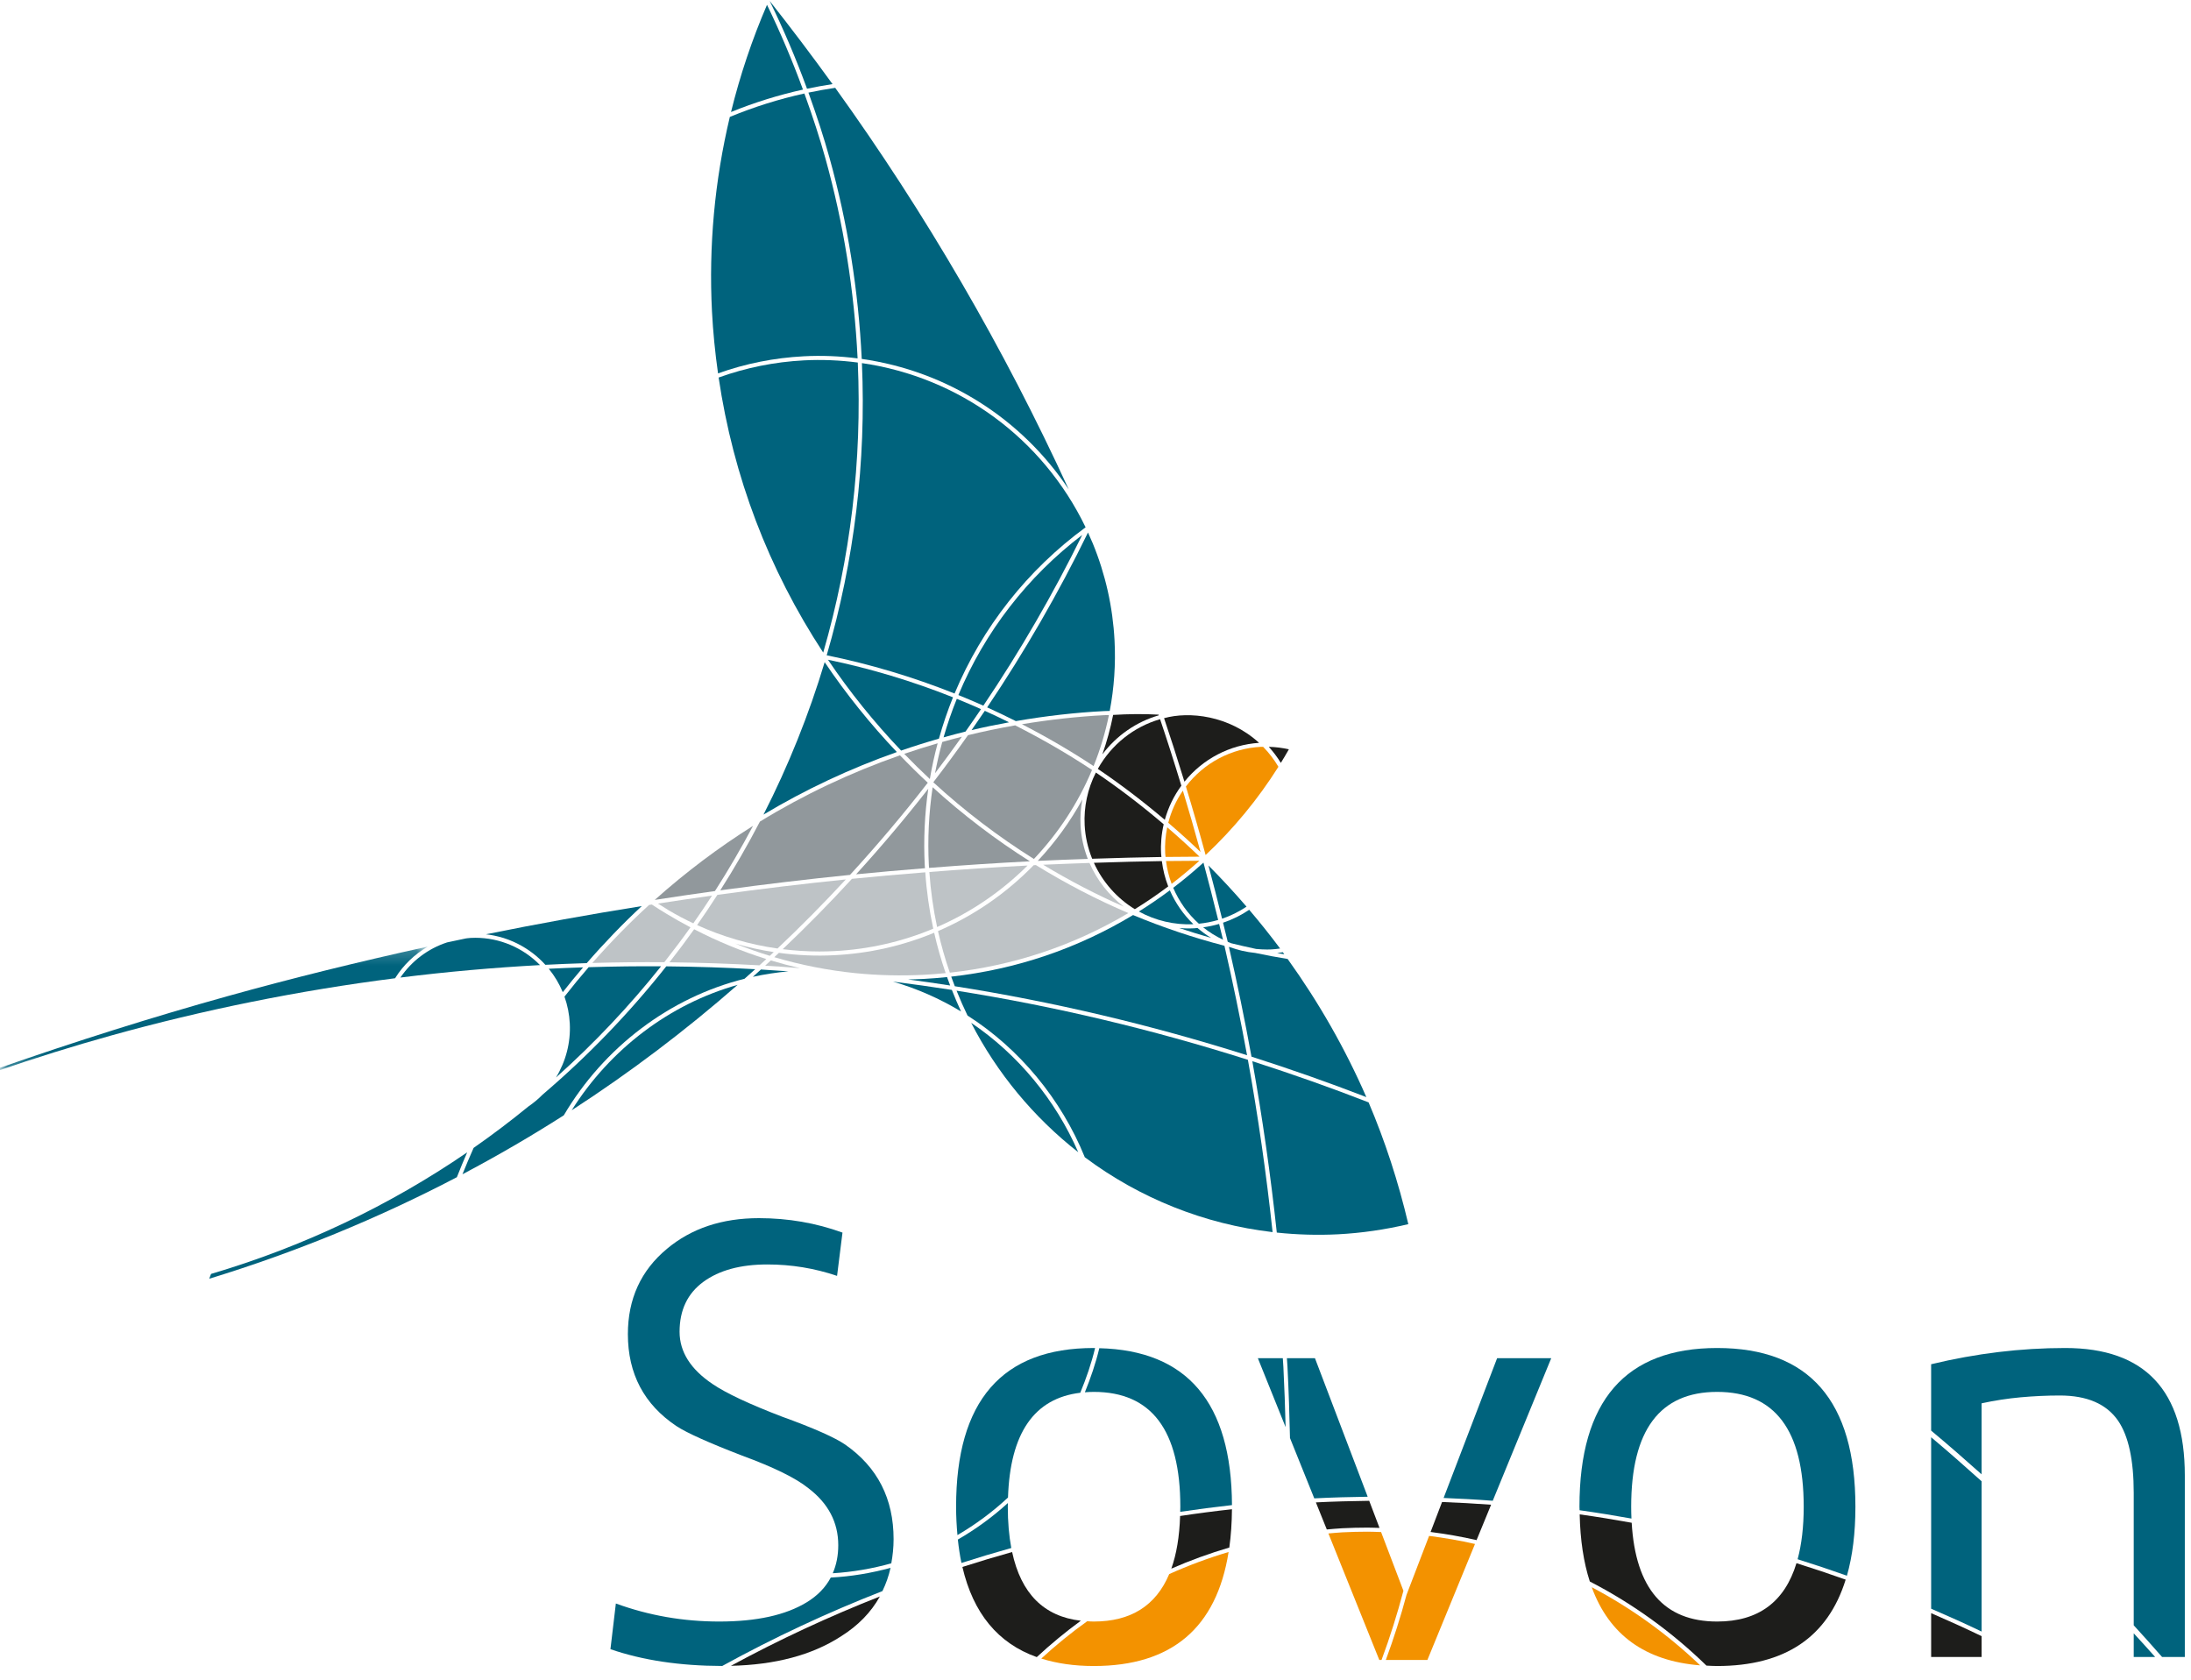 <?xml version="1.0" encoding="UTF-8"?>
<svg width="150px" height="115px" viewBox="0 0 150 115" version="1.1" xmlns="http://www.w3.org/2000/svg" xmlns:xlink="http://www.w3.org/1999/xlink">
    <!-- Generator: Sketch 61.2 (89653) - https://sketch.com -->
    <title>sovon-logo</title>
    <desc>Created with Sketch.</desc>
    <defs>
        <polygon id="path-1" points="0 0.198 29.29 0.198 29.29 8.744 0 8.744"></polygon>
    </defs>
    <g id="Page-1" stroke="none" stroke-width="1" fill="none" fill-rule="evenodd">
        <g id="01a.-Vogelinfo-detailpagina---Kleur" transform="translate(-181, -10)">
            <g id="Top" transform="translate(-77, -55)">
                <g id="Layout-/-Header">
                    <g id="sovon-logo" transform="translate(258, 65)">
                        <path d="M84.112,106.257 C82.72,106.671 81.363,107.176 80.046,107.769 C79.137,109.93 77.417,111.017 74.881,111.017 C74.726,111.017 74.58,111.006 74.43,110.998 C73.337,111.78 72.288,112.633 71.288,113.552 C72.345,113.885 73.537,114.062 74.881,114.062 C80.215,114.062 83.286,111.453 84.112,106.257" id="Fill-1" fill="#F39200"></path>
                        <path d="M80.191,107.396 C81.48,106.831 82.806,106.349 84.161,105.951 C84.275,105.138 84.334,104.265 84.342,103.329 C83.153,103.459 81.969,103.614 80.792,103.791 C80.747,105.197 80.548,106.401 80.191,107.396" id="Fill-3" fill="#1D1D1B"></path>
                        <path d="M70.979,113.452 C71.941,112.559 72.949,111.728 73.996,110.962 C71.47,110.674 69.903,109.106 69.292,106.258 C68.15,106.577 67.015,106.918 65.888,107.281 C66.625,110.449 68.321,112.507 70.979,113.452" id="Fill-5" fill="#1D1D1B"></path>
                        <path d="M75.261,92.304 C75.014,93.338 74.67,94.34 74.273,95.321 C74.472,95.306 74.672,95.295 74.881,95.295 C78.832,95.295 80.807,97.915 80.807,103.156 C80.807,103.276 80.801,103.389 80.8,103.506 C81.974,103.332 83.157,103.178 84.344,103.046 C84.313,96.026 81.28,92.45 75.261,92.304" id="Fill-7" fill="#00637D"></path>
                        <path d="M68.996,103.156 C68.996,103.069 69,102.989 69.001,102.905 C67.94,103.87 66.792,104.702 65.576,105.405 C65.636,105.965 65.716,106.501 65.822,107.007 C66.952,106.645 68.09,106.303 69.235,105.983 C69.078,105.144 68.996,104.204 68.996,103.156" id="Fill-9" fill="#00637D"></path>
                        <path d="M73.958,95.354 C74.369,94.362 74.72,93.343 74.972,92.293 C74.941,92.293 74.912,92.29 74.881,92.29 C68.597,92.29 65.456,95.912 65.456,103.156 C65.456,103.839 65.493,104.48 65.549,105.099 C66.78,104.376 67.944,103.524 69.01,102.527 C69.153,98.123 70.801,95.733 73.958,95.354" id="Fill-11" fill="#00637D"></path>
                        <path d="M93.623,104.587 C93.898,104.587 94.171,104.601 94.444,104.607 L93.739,102.752 C92.522,102.768 91.301,102.798 90.088,102.86 L90.835,104.714 C91.186,104.685 91.537,104.649 91.889,104.631 C92.464,104.601 93.047,104.587 93.623,104.587" id="Fill-13" fill="#1D1D1B"></path>
                        <path d="M88.016,97.708 C87.98,96.342 87.934,94.973 87.864,93.603 C87.853,93.398 87.835,93.195 87.824,92.989 L86.116,92.989 L88.016,97.708 Z" id="Fill-15" fill="#00637D"></path>
                        <path d="M94.552,104.891 C94.242,104.881 93.933,104.866 93.623,104.866 C93.053,104.866 92.476,104.881 91.903,104.91 C91.583,104.927 91.264,104.961 90.945,104.987 L94.43,113.649 L94.583,113.649 C95.159,112.097 95.658,110.515 96.081,108.912 L94.552,104.891 Z" id="Fill-17" fill="#F39200"></path>
                        <path d="M97.941,104.886 C99.006,105.023 100.058,105.206 101.089,105.443 L102.084,103.02 C100.97,102.936 99.85,102.877 98.726,102.833 L97.941,104.886 Z" id="Fill-19" fill="#1D1D1B"></path>
                        <path d="M88.104,92.989 C88.114,93.189 88.133,93.389 88.144,93.589 C88.226,95.214 88.281,96.835 88.315,98.455 L89.978,102.585 C89.989,102.585 89.998,102.584 90.009,102.583 C91.213,102.521 92.424,102.49 93.634,102.473 L90.025,92.989 L88.104,92.989 Z" id="Fill-21" fill="#00637D"></path>
                        <path d="M98.832,102.557 C99.958,102.602 101.08,102.663 102.196,102.749 L106.2,92.989 L102.495,92.989 L98.832,102.557 Z" id="Fill-23" fill="#00637D"></path>
                        <path d="M96.294,109.187 C95.89,110.697 95.416,112.185 94.876,113.649 L97.722,113.649 L100.981,105.707 C99.951,105.471 98.903,105.29 97.839,105.155 L96.294,109.187 Z" id="Fill-25" fill="#F39200"></path>
                        <path d="M111.674,103.156 C111.674,97.915 113.634,95.295 117.558,95.295 C121.51,95.295 123.485,97.915 123.485,103.156 C123.485,104.539 123.344,105.734 123.068,106.752 C124.203,107.108 125.328,107.484 126.444,107.88 C126.829,106.528 127.025,104.953 127.025,103.156 C127.025,95.912 123.868,92.29 117.558,92.29 C111.275,92.29 108.133,95.912 108.133,103.156 C108.133,103.239 108.141,103.315 108.141,103.397 C109.332,103.564 110.516,103.755 111.692,103.967 C111.681,103.703 111.674,103.436 111.674,103.156" id="Fill-27" fill="#00637D"></path>
                        <path d="M108.841,108.275 C111.785,109.793 114.474,111.74 116.827,114.035 C117.069,114.047 117.308,114.062 117.558,114.062 C122.202,114.062 125.133,112.086 126.358,108.148 C125.244,107.752 124.123,107.376 122.99,107.021 C122.178,109.681 120.373,111.017 117.558,111.017 C113.921,111.017 111.971,108.76 111.708,104.254 C110.528,104.04 109.343,103.848 108.148,103.681 C108.186,105.434 108.417,106.965 108.841,108.275" id="Fill-29" fill="#1D1D1B"></path>
                        <path d="M116.396,114.017 C114.189,111.907 111.693,110.102 108.973,108.667 C110.167,111.932 112.636,113.721 116.396,114.017" id="Fill-31" fill="#F39200"></path>
                        <path d="M132.21,113.445 L135.666,113.445 L135.666,112.019 C134.528,111.47 133.373,110.947 132.21,110.443 L132.21,113.445 Z" id="Fill-33" fill="#1D1D1B"></path>
                        <path d="M146.079,113.445 L147.547,113.445 C147.068,112.895 146.567,112.366 146.079,111.824 L146.079,113.445 Z" id="Fill-35" fill="#00637D"></path>
                        <path d="M132.21,110.139 C133.373,110.64 134.528,111.157 135.666,111.704 L135.666,101.416 C134.528,100.393 133.38,99.383 132.21,98.4 L132.21,110.139 Z" id="Fill-37" fill="#00637D"></path>
                        <path d="M141.388,92.29 C138.341,92.29 135.282,92.661 132.209,93.402 L132.209,97.945 C133.381,98.922 134.53,99.926 135.665,100.939 L135.665,96.077 C136.545,95.885 137.436,95.748 138.341,95.665 C139.246,95.584 140.138,95.542 141.017,95.542 C142.882,95.542 144.212,96.117 145.009,97.269 C145.721,98.312 146.079,99.959 146.079,102.209 L146.079,111.275 C146.731,111.994 147.385,112.711 148.021,113.445 L149.577,113.445 L149.577,101.015 C149.577,95.198 146.846,92.29 141.388,92.29" id="Fill-39" fill="#00637D"></path>
                        <path d="M61.02,107.032 C61.116,106.505 61.177,105.959 61.177,105.377 C61.177,102.606 60.078,100.455 57.883,98.916 C57.17,98.423 55.716,97.777 53.521,96.983 C51.298,96.131 49.721,95.391 48.789,94.76 C47.279,93.746 46.525,92.551 46.525,91.179 C46.525,89.698 47.066,88.56 48.15,87.762 C49.234,86.968 50.695,86.57 52.534,86.57 C54.18,86.57 55.771,86.831 57.307,87.352 L57.678,84.389 C55.866,83.731 53.959,83.4 51.958,83.4 C49.432,83.4 47.333,84.1 45.661,85.499 C43.877,86.981 42.986,88.93 42.986,91.343 C42.986,94.06 44.096,96.159 46.318,97.641 C47.032,98.109 48.528,98.779 50.805,99.657 C52.973,100.455 54.481,101.194 55.332,101.879 C56.704,102.922 57.389,104.225 57.389,105.791 C57.389,106.505 57.259,107.143 57.012,107.712 C58.385,107.627 59.724,107.395 61.02,107.032" id="Fill-41" fill="#00637D"></path>
                        <path d="M60.968,107.341 C59.643,107.703 58.276,107.933 56.876,108.007 C56.515,108.683 55.969,109.249 55.229,109.7 C53.789,110.579 51.793,111.017 49.24,111.017 C46.772,111.017 44.411,110.604 42.163,109.782 L41.792,112.91 C43.992,113.669 46.545,114.053 49.446,114.059 C52.986,112.113 56.649,110.404 60.414,108.932 C60.654,108.435 60.843,107.907 60.968,107.341" id="Fill-43" fill="#00637D"></path>
                        <path d="M60.237,109.301 C56.745,110.678 53.339,112.259 50.04,114.049 C53.071,113.98 55.58,113.318 57.555,112.045 C58.741,111.304 59.633,110.388 60.237,109.301" id="Fill-45" fill="#1D1D1B"></path>
                        <path d="M76.208,48.946 C76.026,49.861 75.779,50.764 75.47,51.646 C76.435,50.364 77.792,49.418 79.332,48.974 L79.33,48.974 L79.323,48.927 C78.242,48.869 77.262,48.884 76.208,48.946" id="Fill-47" fill="#1D1D1B"></path>
                        <path d="M74.101,54.733 C73.269,56.252 72.247,57.661 71.047,58.939 C72.191,58.884 73.348,58.844 74.473,58.805 C74.185,58.058 74.016,57.285 73.977,56.505 C73.946,55.91 73.988,55.315 74.101,54.733" id="Fill-49" fill="#91989C"></path>
                        <path d="M85.679,72.343 C88.38,73.206 91.023,74.137 93.542,75.113 C92.108,71.819 90.297,68.64 88.154,65.655 C87.422,65.538 86.675,65.398 85.935,65.242 C85.329,65.182 84.733,65.044 84.179,64.839 L84.134,64.828 C84.698,67.284 85.219,69.811 85.679,72.343" id="Fill-51" fill="#00637D"></path>
                        <path d="M87.437,65.249 C87.6,65.278 87.763,65.305 87.924,65.333 C87.892,65.286 87.859,65.24 87.826,65.193 C87.687,65.217 87.559,65.234 87.437,65.249" id="Fill-53" fill="#00637D"></path>
                        <path d="M62.168,67.056 C63.128,67.185 64.09,67.324 65.049,67.471 C64.975,67.281 64.904,67.089 64.836,66.895 C64.282,66.953 63.763,66.993 63.25,67.02 C62.89,67.037 62.528,67.051 62.168,67.056" id="Fill-55" fill="#00637D"></path>
                        <path d="M52.384,66.113 C53.141,66.159 53.93,66.215 54.762,66.283 C54.093,66.129 53.429,65.953 52.773,65.755 C52.643,65.875 52.514,65.995 52.384,66.113" id="Fill-57" fill="#BEC3C6"></path>
                        <path d="M65.368,67.522 C72.081,68.579 78.809,70.167 85.377,72.247 C84.914,69.721 84.393,67.2 83.827,64.751 C81.7,64.198 79.595,63.492 77.571,62.648 C73.753,64.95 69.566,66.369 65.122,66.865 C65.202,67.085 65.284,67.305 65.368,67.522" id="Fill-59" fill="#00637D"></path>
                        <path d="M80.727,63.535 C81.45,63.779 82.179,64.004 82.914,64.213 C82.584,64.011 82.274,63.784 81.984,63.532 L81.938,63.537 C81.879,63.545 81.823,63.552 81.762,63.554 C81.415,63.574 81.07,63.566 80.727,63.535" id="Fill-61" fill="#00637D"></path>
                        <path d="M53.01,65.533 C54.817,66.067 56.678,66.434 58.548,66.624 L58.613,66.63 C60.129,66.781 61.689,66.817 63.235,66.74 C63.724,66.715 64.217,66.676 64.741,66.623 C64.429,65.716 64.166,64.789 63.955,63.86 C61.792,64.758 59.499,65.275 57.138,65.396 C55.88,65.463 54.596,65.408 53.325,65.235 L53.163,65.389 C53.111,65.436 53.06,65.485 53.01,65.533" id="Fill-63" fill="#BEC3C6"></path>
                        <path d="M64.217,63.748 C64.432,64.705 64.704,65.66 65.027,66.593 C69.386,66.115 73.497,64.743 77.249,62.513 C75.095,61.595 72.965,60.491 70.919,59.227 L70.766,59.236 C68.876,61.171 66.674,62.689 64.217,63.748" id="Fill-65" fill="#BEC3C6"></path>
                        <path d="M71.417,59.204 C73.21,60.289 75.065,61.253 76.943,62.074 C75.92,61.301 75.1,60.263 74.589,59.081 C73.547,59.118 72.478,59.154 71.417,59.204" id="Fill-67" fill="#BEC3C6"></path>
                        <path d="M87.412,84.388 C88.807,84.535 90.219,84.575 91.604,84.505 C93.203,84.422 94.821,84.188 96.417,83.81 C95.736,80.918 94.822,78.115 93.697,75.474 C91.151,74.481 88.474,73.534 85.736,72.655 C86.425,76.496 86.989,80.44 87.412,84.388" id="Fill-69" fill="#00637D"></path>
                        <path d="M52.095,66.377 C51.911,66.546 51.726,66.711 51.542,66.878 C52.351,66.701 53.167,66.576 53.977,66.503 C53.325,66.454 52.7,66.413 52.095,66.377" id="Fill-71" fill="#00637D"></path>
                        <path d="M61.14,67.206 C62.763,67.678 64.322,68.362 65.797,69.252 C65.583,68.792 65.376,68.305 65.166,67.774 C63.827,67.565 62.48,67.375 61.14,67.206" id="Fill-73" fill="#00637D"></path>
                        <path d="M74.267,79.229 C78.031,82.045 82.473,83.815 87.124,84.356 C86.699,80.386 86.13,76.418 85.433,72.559 C78.888,70.479 72.181,68.886 65.488,67.826 C65.736,68.442 65.982,69.001 66.238,69.527 C69.802,71.805 72.652,75.248 74.267,79.229" id="Fill-75" fill="#00637D"></path>
                        <path d="M52.692,0.062 C53.637,1.992 54.498,4.014 55.25,6.075 C55.828,5.953 56.412,5.847 56.996,5.758 C55.585,3.807 54.139,1.893 52.692,0.062" id="Fill-77" fill="#00637D"></path>
                        <path d="M58.996,24.574 C64.832,25.405 69.949,28.668 73.166,33.504 C68.742,23.855 63.373,14.618 57.18,6.013 C56.568,6.104 55.953,6.213 55.347,6.341 C55.936,7.972 56.407,9.43 56.786,10.794 C58.028,15.25 58.771,19.887 58.996,24.574" id="Fill-79" fill="#00637D"></path>
                        <path d="M52.511,0.33 C51.49,2.698 50.663,5.164 50.047,7.669 C51.634,7.023 53.289,6.507 54.973,6.134 C54.245,4.147 53.418,2.197 52.511,0.33" id="Fill-81" fill="#00637D"></path>
                        <path d="M49.965,8.006 C48.925,12.375 48.514,16.858 48.744,21.333 C48.814,22.694 48.953,24.117 49.158,25.563 C51.042,24.89 53.016,24.496 55.031,24.393 C56.244,24.327 57.483,24.378 58.713,24.537 C58.486,19.886 57.747,15.289 56.516,10.869 C56.136,9.502 55.662,8.039 55.07,6.401 C53.322,6.785 51.606,7.325 49.965,8.006" id="Fill-83" fill="#00637D"></path>
                        <path d="M45.832,65.882 C47.908,65.905 49.979,65.976 51.993,66.091 C52.15,65.947 52.307,65.804 52.463,65.66 C50.777,65.131 49.116,64.447 47.523,63.621 C46.997,64.36 46.441,65.103 45.832,65.882" id="Fill-85" fill="#BEC3C6"></path>
                        <path d="M50.329,64.6 C51.111,64.914 51.903,65.195 52.7,65.439 C52.791,65.356 52.88,65.271 52.969,65.186 L52.97,65.184 C52.076,65.047 51.194,64.854 50.329,64.6" id="Fill-87" fill="#BEC3C6"></path>
                        <path d="M14.449,87.218 C14.411,87.323 14.37,87.432 14.324,87.547 C20.176,85.758 25.878,83.421 31.279,80.596 C31.503,80.025 31.739,79.454 31.984,78.895 C26.629,82.561 20.732,85.361 14.449,87.218" id="Fill-89" fill="#00637D"></path>
                        <path d="M32.425,78.589 C32.16,79.18 31.904,79.787 31.661,80.395 C34.033,79.142 36.366,77.786 38.599,76.359 C41.35,71.692 45.857,68.286 50.971,67.011 C51.215,66.795 51.46,66.576 51.702,66.356 C49.708,66.246 47.663,66.18 45.615,66.16 C43.097,69.345 40.248,72.3 37.146,74.944 C36.859,75.237 36.531,75.511 36.181,75.75 C34.983,76.73 33.717,77.687 32.425,78.589" id="Fill-91" fill="#00637D"></path>
                        <g id="Group-95" transform="translate(0, 64.608)">
                            <mask id="mask-2" fill="white">
                                <use xlink:href="#path-1"></use>
                            </mask>
                            <g id="Clip-94"></g>
                            <path d="M-0.174,8.557 L-0.238,8.686 C-0.247,8.705 -0.257,8.726 -0.267,8.744 C2.446,7.812 5.014,7.01 7.578,6.297 C13.928,4.528 20.478,3.205 27.048,2.367 C27.609,1.467 28.382,0.725 29.29,0.198 C24.558,1.236 19.959,2.375 15.601,3.588 C10.498,5.009 5.19,6.68 -0.174,8.557" id="Fill-93" fill="#00637D" mask="url(#mask-2)"></path>
                        </g>
                        <path d="M33.268,63.966 C34.821,64.142 36.272,64.88 37.337,66.055 C38.224,66.009 39.152,65.971 40.169,65.94 C41.383,64.543 42.649,63.232 43.936,62.035 C40.377,62.602 36.797,63.249 33.268,63.966" id="Fill-96" fill="#00637D"></path>
                        <path d="M32.547,64.205 C32.439,64.205 32.331,64.208 32.223,64.214 C32.148,64.217 32.075,64.226 32.001,64.235 L31.894,64.249 C31.474,64.336 31.041,64.427 30.608,64.521 C29.311,64.943 28.183,65.794 27.413,66.927 C30.573,66.532 33.785,66.247 36.97,66.074 C35.805,64.883 34.209,64.205 32.547,64.205" id="Fill-98" fill="#00637D"></path>
                        <path d="M44.437,61.957 C43.11,63.167 41.805,64.503 40.551,65.929 C42.314,65.88 43.897,65.865 45.479,65.878 C46.129,65.052 46.716,64.269 47.271,63.489 C46.695,63.186 46.145,62.875 45.631,62.562 C45.283,62.354 44.945,62.141 44.626,61.927 L44.437,61.957 Z" id="Fill-100" fill="#BEC3C6"></path>
                        <path d="M37.569,66.325 C37.968,66.814 38.289,67.352 38.528,67.929 C38.979,67.354 39.446,66.784 39.92,66.229 C39.087,66.256 38.312,66.287 37.569,66.325" id="Fill-102" fill="#00637D"></path>
                        <path d="M38.645,68.234 C38.855,68.825 38.977,69.442 39.009,70.072 C39.076,71.375 38.739,72.665 38.064,73.77 C40.674,71.438 43.088,68.883 45.258,66.157 C43.673,66.146 42.08,66.165 40.301,66.218 C39.735,66.872 39.178,67.549 38.645,68.234" id="Fill-104" fill="#00637D"></path>
                        <path d="M67.582,48.43 C68.25,48.732 68.91,49.049 69.546,49.37 C71.601,49.015 73.63,48.784 75.579,48.685 C75.71,48.677 75.845,48.677 75.975,48.673 C76.277,47.087 76.388,45.468 76.304,43.856 C76.185,41.56 75.683,39.321 74.812,37.199 C74.737,37.024 74.658,36.845 74.578,36.668 L74.486,36.458 C72.471,40.589 70.149,44.616 67.582,48.43" id="Fill-106" fill="#00637D"></path>
                        <path d="M69.964,49.584 C71.694,50.475 73.342,51.437 74.869,52.45 C75.325,51.322 75.676,50.148 75.92,48.956 C75.901,48.956 75.881,48.956 75.861,48.956 C75.772,48.958 75.682,48.959 75.592,48.964 C73.772,49.058 71.881,49.266 69.964,49.584" id="Fill-108" fill="#91989C"></path>
                        <path d="M67.423,48.666 C67.123,49.11 66.82,49.548 66.514,49.987 C67.35,49.788 68.211,49.61 69.082,49.453 C68.541,49.184 67.985,48.92 67.423,48.666" id="Fill-110" fill="#00637D"></path>
                        <path d="M63.552,54.002 C62.016,55.974 60.356,57.941 58.61,59.859 C60.065,59.715 61.613,59.579 63.326,59.442 L63.325,59.433 C63.32,59.369 63.315,59.306 63.311,59.242 C63.221,57.499 63.303,55.739 63.552,54.002" id="Fill-112" fill="#91989C"></path>
                        <path d="M63.851,53.897 C63.587,55.663 63.5,57.454 63.591,59.227 C63.595,59.289 63.599,59.348 63.605,59.409 L63.606,59.42 C66.035,59.229 68.297,59.081 70.508,58.969 C68.148,57.479 65.912,55.775 63.851,53.897" id="Fill-114" fill="#91989C"></path>
                        <path d="M63.904,53.566 C66.026,55.514 68.339,57.278 70.783,58.81 C72.477,57.02 73.814,54.971 74.762,52.715 C73.129,51.631 71.362,50.605 69.501,49.662 C68.401,49.853 67.314,50.079 66.27,50.334 C65.461,51.479 64.687,52.528 63.909,53.54 L63.904,53.566 Z" id="Fill-116" fill="#91989C"></path>
                        <path d="M53.587,64.986 C54.423,65.089 55.266,65.143 56.096,65.143 L56.097,65.143 C56.437,65.143 56.782,65.133 57.123,65.116 C59.47,64.996 61.746,64.479 63.893,63.581 C63.62,62.317 63.435,61.019 63.347,59.722 C61.515,59.867 59.869,60.014 58.326,60.168 C56.805,61.824 55.212,63.444 53.587,64.986" id="Fill-118" fill="#BEC3C6"></path>
                        <path d="M63.626,59.7 C63.713,60.967 63.891,62.233 64.156,63.469 C66.466,62.465 68.547,61.049 70.349,59.258 C68.195,59.369 65.99,59.515 63.626,59.7" id="Fill-120" fill="#BEC3C6"></path>
                        <path d="M56.598,44.864 C59.544,45.463 62.489,46.343 65.352,47.481 C67.246,42.949 70.344,39.017 74.323,36.102 C71.388,30.015 65.677,25.826 59.009,24.86 C59.303,31.635 58.492,38.362 56.598,44.864" id="Fill-122" fill="#00637D"></path>
                        <path d="M65.612,47.586 C66.165,47.809 66.726,48.048 67.322,48.313 C69.834,44.587 72.108,40.658 74.091,36.625 C70.346,39.478 67.423,43.254 65.612,47.586" id="Fill-124" fill="#00637D"></path>
                        <path d="M56.458,45.335 C55.382,48.921 53.975,52.428 52.271,55.771 C55.131,54.056 58.199,52.617 61.4,51.489 C59.577,49.567 57.916,47.499 56.458,45.335" id="Fill-126" fill="#00637D"></path>
                        <path d="M56.684,45.168 C58.158,47.358 59.842,49.449 61.692,51.388 C62.533,51.097 63.403,50.823 64.281,50.572 C64.554,49.597 64.879,48.646 65.244,47.741 C62.444,46.628 59.566,45.763 56.684,45.168" id="Fill-128" fill="#00637D"></path>
                        <path d="M65.505,47.845 C65.163,48.69 64.858,49.575 64.598,50.483 C65.141,50.33 65.636,50.201 66.101,50.086 C66.46,49.578 66.813,49.066 67.162,48.55 C66.586,48.293 66.041,48.062 65.505,47.845" id="Fill-130" fill="#00637D"></path>
                        <path d="M52.025,56.25 C51.185,57.863 50.273,59.445 49.311,60.956 C52.343,60.543 55.328,60.187 58.192,59.899 C60.081,57.838 61.872,55.715 63.518,53.589 C62.888,53.004 62.248,52.372 61.613,51.712 C58.24,52.891 55.015,54.417 52.025,56.25" id="Fill-132" fill="#91989C"></path>
                        <path d="M61.906,51.611 C62.49,52.216 63.079,52.796 63.659,53.337 C63.797,52.523 63.976,51.701 64.194,50.889 C63.42,51.113 62.652,51.356 61.906,51.611" id="Fill-134" fill="#91989C"></path>
                        <path d="M64.509,50.799 C64.314,51.508 64.149,52.224 64.015,52.939 C64.62,52.142 65.226,51.318 65.852,50.437 C65.435,50.543 64.993,50.663 64.509,50.799" id="Fill-136" fill="#91989C"></path>
                        <path d="M49.199,25.847 C50.199,32.622 52.607,38.955 56.359,44.679 C58.227,38.222 59.023,31.545 58.726,24.821 C57.496,24.66 56.256,24.609 55.045,24.672 C53.038,24.776 51.072,25.171 49.199,25.847" id="Fill-138" fill="#00637D"></path>
                        <path d="M51.555,56.541 C49.193,58.026 46.932,59.728 44.826,61.611 C46.225,61.394 47.61,61.191 48.947,61.006 C49.866,59.572 50.743,58.073 51.555,56.541" id="Fill-140" fill="#91989C"></path>
                        <path d="M47.725,63.336 C49.475,64.131 51.326,64.67 53.229,64.939 C54.83,63.426 56.402,61.836 57.906,60.21 C55.067,60.5 52.111,60.854 49.113,61.267 C48.626,62.022 48.171,62.7 47.725,63.336" id="Fill-142" fill="#BEC3C6"></path>
                        <path d="M45.045,61.862 C45.274,62.01 45.516,62.162 45.778,62.322 C46.319,62.642 46.886,62.942 47.466,63.215 C47.879,62.629 48.3,62.004 48.746,61.317 C47.541,61.486 46.3,61.668 45.045,61.862" id="Fill-144" fill="#BEC3C6"></path>
                        <path d="M66.488,70.027 C68.248,73.455 70.769,76.5 73.819,78.886 C72.262,75.298 69.684,72.183 66.488,70.027" id="Fill-146" fill="#00637D"></path>
                        <path d="M50.5,67.427 C45.861,68.732 41.772,71.822 39.139,76.014 C43.117,73.438 46.934,70.553 50.5,67.427" id="Fill-148" fill="#00637D"></path>
                        <path d="M86.864,51.131 C87.172,51.473 87.45,51.841 87.689,52.23 C87.88,51.92 88.064,51.609 88.238,51.303 C87.797,51.2 87.334,51.143 86.864,51.131" id="Fill-150" fill="#1D1D1B"></path>
                        <path d="M84.054,64.481 L84.081,64.493 C84.147,64.522 84.211,64.551 84.278,64.576 C84.779,64.7 85.346,64.83 85.994,64.969 C86.26,64.994 86.513,65.008 86.749,65.008 L86.749,65.008 C86.843,65.008 86.939,65.006 87.035,65.001 C87.223,64.991 87.418,64.97 87.638,64.939 C86.969,64.042 86.258,63.151 85.522,62.287 C84.969,62.663 84.368,62.959 83.732,63.173 C83.771,63.33 83.809,63.485 83.847,63.641 C83.916,63.92 83.987,64.199 84.054,64.481" id="Fill-152" fill="#00637D"></path>
                        <path d="M82.371,63.489 C82.787,63.822 83.242,64.106 83.73,64.337 C83.679,64.127 83.628,63.918 83.575,63.708 C83.538,63.558 83.5,63.408 83.463,63.257 C83.105,63.361 82.74,63.439 82.371,63.489" id="Fill-154" fill="#00637D"></path>
                        <path d="M75.159,52.642 C76.689,53.674 78.232,54.847 79.745,56.13 C79.979,55.284 80.359,54.498 80.878,53.792 C80.365,52.107 79.887,50.616 79.422,49.24 C77.622,49.755 76.079,50.986 75.159,52.642" id="Fill-156" fill="#1D1D1B"></path>
                        <path d="M75.025,52.891 C74.459,54.009 74.194,55.249 74.258,56.49 C74.298,57.273 74.47,58.047 74.771,58.794 C76.535,58.735 78.088,58.695 79.513,58.674 C79.501,58.595 79.495,58.514 79.491,58.433 C79.456,57.767 79.515,57.095 79.669,56.434 C78.137,55.128 76.575,53.936 75.025,52.891" id="Fill-158" fill="#1D1D1B"></path>
                        <path d="M77.969,62.406 C79.11,63.032 80.397,63.334 81.704,63.277 C81.022,62.621 80.471,61.827 80.09,60.955 C79.403,61.468 78.69,61.955 77.969,62.406" id="Fill-160" fill="#00637D"></path>
                        <path d="M74.89,59.071 C75.481,60.38 76.47,61.501 77.693,62.247 C78.474,61.765 79.242,61.24 79.979,60.688 C79.763,60.134 79.618,59.552 79.543,58.954 C78.144,58.975 76.618,59.013 74.89,59.071" id="Fill-162" fill="#1D1D1B"></path>
                        <path d="M81.189,53.845 C81.649,55.359 82.104,56.936 82.539,58.538 C84.443,56.755 86.118,54.724 87.523,52.498 C87.232,52.004 86.881,51.545 86.477,51.131 L86.322,51.131 C84.293,51.236 82.425,52.225 81.189,53.845" id="Fill-164" fill="#F39200"></path>
                        <path d="M79.981,56.332 C80.786,57.02 81.512,57.678 82.191,58.33 C81.8,56.899 81.394,55.491 80.982,54.13 C80.52,54.799 80.185,55.539 79.981,56.332" id="Fill-166" fill="#F39200"></path>
                        <path d="M79.91,56.641 C79.788,57.231 79.74,57.828 79.771,58.418 C79.775,58.504 79.786,58.587 79.795,58.67 C80.572,58.66 81.346,58.655 82.122,58.652 C81.441,57.995 80.714,57.332 79.91,56.641" id="Fill-168" fill="#F39200"></path>
                        <path d="M82.733,59.255 C83.056,60.463 83.37,61.687 83.665,62.899 C84.258,62.699 84.821,62.421 85.34,62.073 C84.487,61.081 83.611,60.136 82.733,59.255" id="Fill-170" fill="#00637D"></path>
                        <path d="M80.321,60.782 C80.719,61.719 81.324,62.566 82.076,63.241 C82.525,63.197 82.967,63.111 83.398,62.984 C83.078,61.677 82.739,60.358 82.391,59.058 C81.719,59.668 81.024,60.247 80.321,60.782" id="Fill-172" fill="#00637D"></path>
                        <path d="M79.828,58.95 C79.895,59.486 80.025,60.011 80.213,60.512 C80.857,60.019 81.492,59.489 82.11,58.933 C81.35,58.936 80.589,58.94 79.828,58.95" id="Fill-174" fill="#F39200"></path>
                        <path d="M79.694,49.169 C80.14,50.49 80.597,51.917 81.089,53.518 C82.351,51.954 84.194,50.991 86.198,50.858 C84.132,48.971 81.413,48.693 79.694,49.169" id="Fill-176" fill="#1D1D1B"></path>
                    </g>
                </g>
            </g>
        </g>
    </g>
</svg>